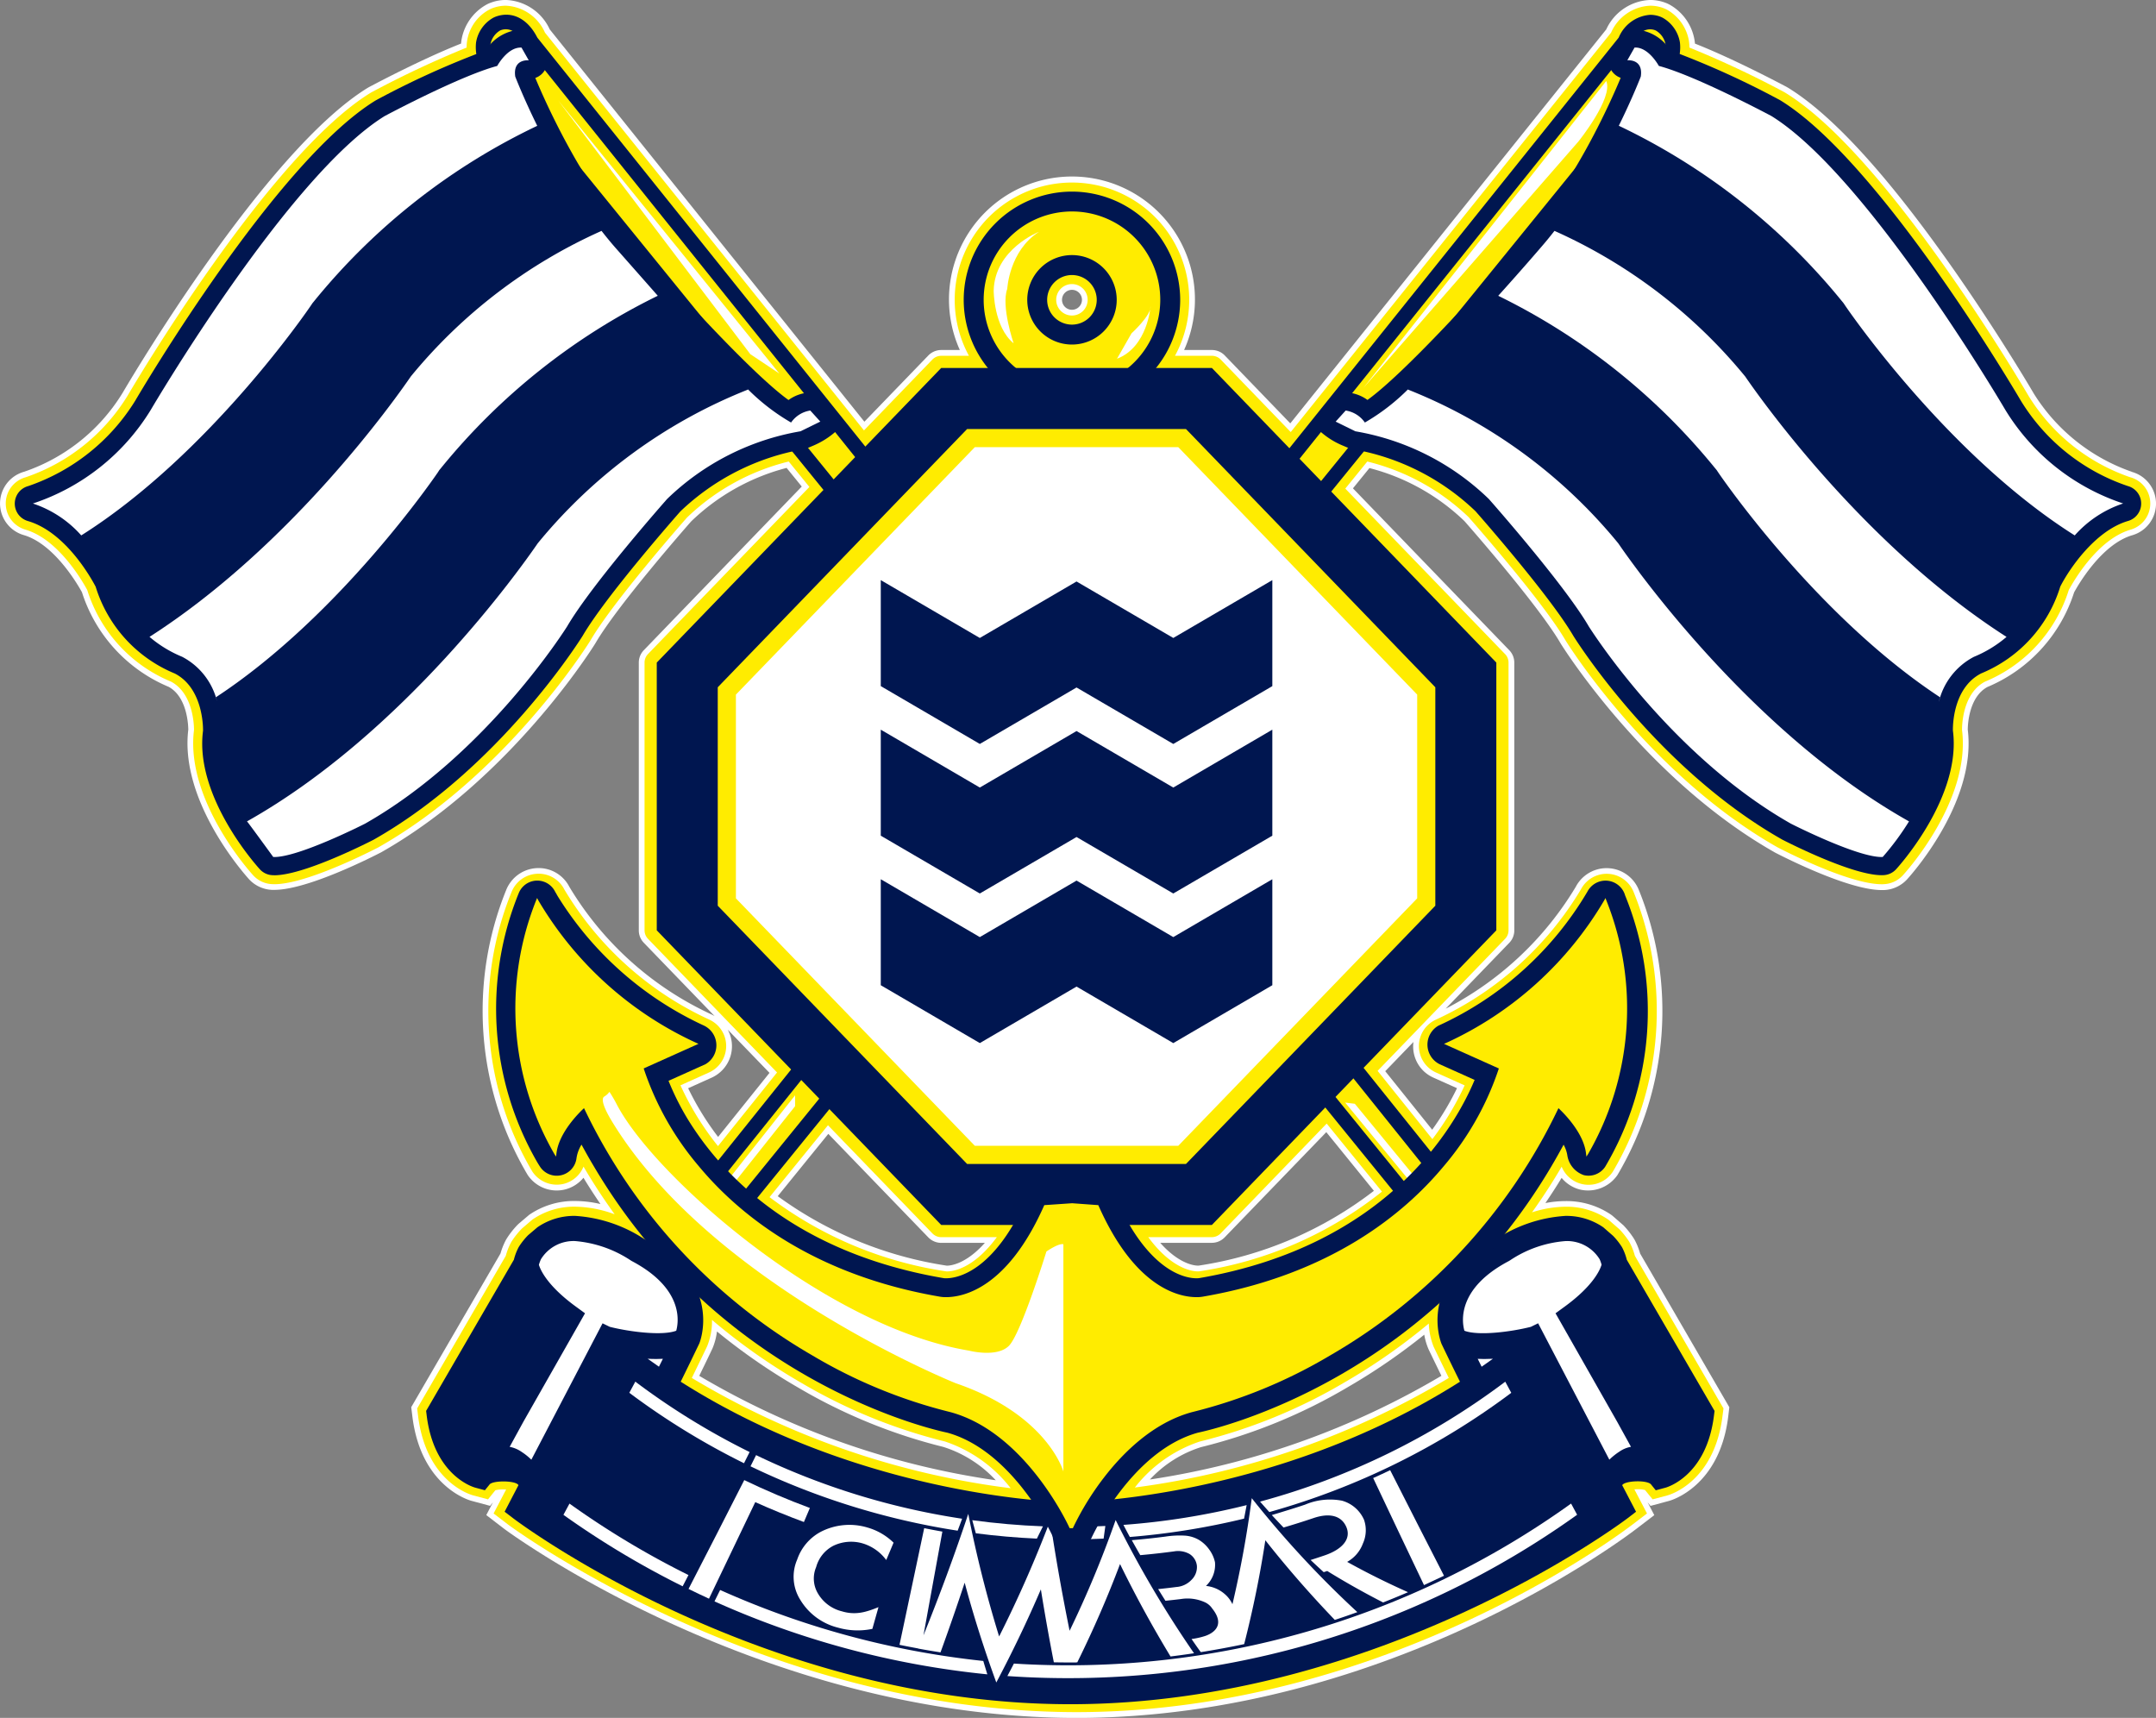 <svg xmlns="http://www.w3.org/2000/svg" width="227.079" height="180.927" viewBox="0 0 227.079 180.927">
  <rect x="0" y="0" width="227.079" height="180.927" fill="#808080" stroke="none"/>
  <g id="グループ_10964" data-name="グループ 10964" transform="translate(-764.066 -338.863)">
    <path id="白ふち" d="M988.607,388.554a19.842,19.842,0,0,1-10.353-8.274c-.4-.692-4.107-6.953-9.008-13.869-6.6-9.314-12.248-15.463-16.809-18.279l-.182-.107c-.942-.5-5.708-3.008-9.668-4.57-.011-.127-.027-.251-.047-.374A5.27,5.27,0,0,0,940,339.4a3.509,3.509,0,0,0-.6-.275,4.565,4.565,0,0,0-1.528-.265,5.3,5.3,0,0,0-4.629,3.1l-33.277,41.491-6.9-7.15a1.885,1.885,0,0,0-1.356-.576H888.78a12.953,12.953,0,1,0-23.621,0H863.2a1.9,1.9,0,0,0-1.358.576l-6.735,6.975-33.139-41.316a5.3,5.3,0,0,0-4.628-3.1,4.5,4.5,0,0,0-1.5.256,3.275,3.275,0,0,0-.631.287,5.259,5.259,0,0,0-2.539,3.68c-.02.122-.032.246-.044.369-3.957,1.561-8.726,4.069-9.674,4.573l-.058.032c-.047.027-.092.052-.137.08-10.854,6.71-25.177,31.078-25.78,32.105a19.534,19.534,0,0,1-10.355,8.3,3.469,3.469,0,0,0-.055,6.676c3.245.944,5.737,5.3,6.131,6.018a16.1,16.1,0,0,0,9.131,9.963c1.952,1.064,2.063,4.021,2.069,4.507-.936,7.645,6.1,15.422,6.392,15.752a3.491,3.491,0,0,0,2.412,1.124c.084,0,.171,0,.26,0,3.251,0,9.335-2.976,11.11-3.883.05-.026.1-.049.167-.087,13.536-7.688,22.135-21.353,22.492-21.928l.075-.121c2.261-3.87,9.255-11.875,10.045-12.775a22.645,22.645,0,0,1,10.064-5.646l1.595,1.963L831.88,407.336a1.882,1.882,0,0,0-.533,1.313v28.2a1.875,1.875,0,0,0,.533,1.311l7.455,7.72A3.57,3.57,0,0,0,839,445.7a34.164,34.164,0,0,1-14.963-13.43,3.637,3.637,0,0,0-3.241-1.985c-.07,0-.137,0-.19.006a3.666,3.666,0,0,0-3.224,2.3,33.867,33.867,0,0,0,2.265,30.024,3.677,3.677,0,0,0,3.909,1.526,3.669,3.669,0,0,0,1.963-1.236c.569.938,1.171,1.858,1.788,2.765a11.937,11.937,0,0,0-2.67-.32,8.318,8.318,0,0,0-4.839,1.46l-1.1.933-.1.094a9.056,9.056,0,0,0-1.174,1.488l-.087.15a7.3,7.3,0,0,0-.559,1.408l-9.4,16.183.118.951c.9,7.432,6.02,8.859,6.23,8.912l1.957.528.3-.373-.7,1.346,1.907,1.463c.261.2,26.842,19.853,60.208,19.9h.116c33.241-.043,58.614-19.7,58.872-19.894l1.917-1.465-.7-1.342.3.369,1.958-.527c.218-.059,5.335-1.508,6.231-8.909l.115-.954-9.394-16.183a7.062,7.062,0,0,0-.581-1.449l-.1-.165a9.341,9.341,0,0,0-1.068-1.353l-1.145-1-.129-.1a8.324,8.324,0,0,0-4.839-1.462,11.238,11.238,0,0,0-2.117.209c.59-.871,1.165-1.755,1.708-2.654a3.671,3.671,0,0,0,1.96,1.236,3.76,3.76,0,0,0,3.916-1.529,33.937,33.937,0,0,0,2.26-30.023,3.66,3.66,0,0,0-6.645-.336,34.29,34.29,0,0,1-13.7,12.834l6.694-6.932a1.873,1.873,0,0,0,.531-1.311v-28.2a1.876,1.876,0,0,0-.531-1.313l-16.462-17.046,1.735-2.135a22.531,22.531,0,0,1,10.009,5.588c.319.361,7.765,8.834,10.1,12.833l.052.087c.362.579,9.03,14.3,22.491,21.946.062.038.129.073.161.089,1.789.915,7.877,3.9,11.142,3.9.087,0,.175,0,.245,0a3.492,3.492,0,0,0,2.42-1.119c.3-.328,7.345-8.079,6.4-15.767,0-.484.1-3.428,2.068-4.5a16.13,16.13,0,0,0,9.132-9.965c.392-.719,2.87-5.071,6.128-6.018a3.467,3.467,0,0,0-.037-6.669Zm-137.3,69.726,10.529,10.9a1.9,1.9,0,0,0,1.358.579h4.6c-2.043,2.3-3.7,2.4-3.974,2.4h-.039a40.505,40.505,0,0,1-17.8-7.318ZM839,452.37a3.637,3.637,0,0,0,1.714-5.068l4.4,4.553L839.7,458.6a29.466,29.466,0,0,1-3.154-5.126Zm-1.284,31.391c.438-.9.9-1.846,1.38-2.861a6.672,6.672,0,0,0,.484-1.81,63.6,63.6,0,0,0,8.431,5.839,57.235,57.235,0,0,0,15.417,6.322,12.765,12.765,0,0,1,5.513,3.509A85.2,85.2,0,0,1,837.712,483.761Zm39.256-112.272a1.05,1.05,0,1,1,1.05-1.049A1.052,1.052,0,0,1,876.968,371.489Zm8.207,123.193a12.494,12.494,0,0,1,5.373-3.407,57.256,57.256,0,0,0,15.51-6.345,63.852,63.852,0,0,0,8.012-5.5,6.9,6.9,0,0,0,.435,1.494l.028.065c.468.969.914,1.89,1.344,2.771A85.056,85.056,0,0,1,885.176,494.683ZM912.938,448.6a3.583,3.583,0,0,0,2.129,3.769l2.457,1.1a29.279,29.279,0,0,1-2.614,4.373l-4.944-6.163Zm-4.166,15.678a40.035,40.035,0,0,1-18.455,7.877l-.1,0c-.257,0-1.91-.1-3.952-2.4h5.437a1.893,1.893,0,0,0,1.356-.579l10.7-11.077Z" fill="#fff"/>
    <g id="グループ_10961" data-name="グループ 10961" transform="translate(764.669 339.466)">
      <path id="黄色枠" d="M988.327,389.018a20.32,20.32,0,0,1-10.7-8.546c-.405-.688-4.091-6.926-8.978-13.825-6.556-9.249-12.147-15.341-16.618-18.105l-.169-.1a106.1,106.1,0,0,0-9.97-4.681,5.252,5.252,0,0,0-.053-.7,4.678,4.678,0,0,0-2.24-3.248,3.337,3.337,0,0,0-.512-.233,3.937,3.937,0,0,0-1.325-.229,4.726,4.726,0,0,0-4.123,2.835l-33.741,42.068-7.379-7.642a1.3,1.3,0,0,0-.924-.39h-3.888a12.349,12.349,0,1,0-21.7,0h-2.921a1.29,1.29,0,0,0-.924.39l-7.211,7.469-33.6-41.894a4.733,4.733,0,0,0-4.123-2.835,3.917,3.917,0,0,0-1.31.224,2.934,2.934,0,0,0-.527.239,4.53,4.53,0,0,0-2.293,3.947,105.7,105.7,0,0,0-9.968,4.681l-.058.031-.113.066c-10.708,6.621-24.982,30.885-25.578,31.9a20.236,20.236,0,0,1-10.716,8.573,2.865,2.865,0,0,0-.043,5.513c3.516,1.023,6.075,5.533,6.522,6.366a15.4,15.4,0,0,0,8.827,9.647c2.308,1.229,2.416,4.508,2.416,5.092-.93,7.374,5.943,14.988,6.235,15.309a2.874,2.874,0,0,0,1.994.926c.079,0,.154.007.233.007,3.113,0,9.1-2.932,10.848-3.824.043-.02.084-.044.13-.069,13.372-7.593,21.943-21.183,22.28-21.723l.065-.106c2.4-4.1,9.851-12.565,10.136-12.89a23.5,23.5,0,0,1,10.717-5.906l2.177,2.68-17,17.6a1.285,1.285,0,0,0-.362.894v28.2a1.282,1.282,0,0,0,.362.893L845.795,451.7l-6.22,7.755a30.268,30.268,0,0,1-3.952-6.4l3.012-1.356a3.058,3.058,0,0,0,.007-5.573,34.613,34.613,0,0,1-15.252-13.7,3.035,3.035,0,0,0-2.705-1.659c-.057,0-.113,0-.163.006a3.058,3.058,0,0,0-2.691,1.923,33.233,33.233,0,0,0,2.208,29.468,3.1,3.1,0,0,0,3.265,1.273,3.065,3.065,0,0,0,2.109-1.822c1.01,1.729,2.109,3.4,3.277,5.022a12.45,12.45,0,0,0-4.165-.8,7.724,7.724,0,0,0-4.495,1.355l-1.054.9-.059.054a8.487,8.487,0,0,0-1.09,1.371l-.074.131a6.653,6.653,0,0,0-.528,1.364l-9.334,16.072.092.75c.85,7.03,5.593,8.351,5.789,8.4l1.58.425.775-.961a3.425,3.425,0,0,1,.845-.085c.1,0,.2,0,.289.006l-1.32,2.527,1.507,1.154c.256.2,26.679,19.729,59.839,19.768h.116c33.039-.039,58.247-19.57,58.507-19.767l1.511-1.155-1.329-2.542c.1-.007.22-.011.344-.011a2.81,2.81,0,0,1,.778.085l.8.979,1.581-.422c.2-.055,4.938-1.4,5.784-8.4l.1-.752-9.334-16.072a6.7,6.7,0,0,0-.543-1.388l-.081-.142a8.865,8.865,0,0,0-1-1.263l-1.1-.961-.079-.06a7.716,7.716,0,0,0-4.495-1.357,11.914,11.914,0,0,0-3.535.591c1.108-1.553,2.156-3.155,3.122-4.809a3.055,3.055,0,0,0,5.376.546,33.3,33.3,0,0,0,2.205-29.467,3.06,3.06,0,0,0-5.554-.281A34.657,34.657,0,0,1,915.2,446.132a3.056,3.056,0,0,0,0,5.573l3.016,1.356a30.074,30.074,0,0,1-3.4,5.66l-5.767-7.19,13.426-13.905a1.277,1.277,0,0,0,.362-.893v-28.2a1.28,1.28,0,0,0-.362-.894l-16.83-17.431,2.318-2.851a23.458,23.458,0,0,1,10.685,5.87c.314.361,7.785,8.849,10.164,12.92l.048.078c.356.575,8.929,14.165,22.282,21.748.048.026.1.054.131.07,1.758.9,7.739,3.832,10.867,3.832.08,0,.156,0,.224-.007a2.877,2.877,0,0,0,2-.925c.294-.319,7.179-7.9,6.237-15.321,0-.573.086-3.844,2.416-5.08a15.432,15.432,0,0,0,8.827-9.648c.447-.834,2.995-5.339,6.524-6.366a2.865,2.865,0,0,0-.039-5.512Zm-137.168,68.24,11,11.394a1.289,1.289,0,0,0,.924.394h5.862c-2.486,3.383-4.693,3.606-5.215,3.606h-.089l-.076-.01a40.744,40.744,0,0,1-18.559-7.812Zm-14.341,26.615c.51-1.041,1.044-2.145,1.613-3.333a6.972,6.972,0,0,0,.512-2.781A62.871,62.871,0,0,0,848.2,484.3a56.559,56.559,0,0,0,15.277,6.264,14.645,14.645,0,0,1,6.926,4.922A85.969,85.969,0,0,1,836.818,483.873Zm40.037-111.893a1.656,1.656,0,1,1,1.654-1.654A1.658,1.658,0,0,1,876.855,371.981Zm38.107,108.634c.553,1.151,1.08,2.233,1.584,3.258a85.855,85.855,0,0,1-33.066,11.541,14.484,14.484,0,0,1,6.831-4.842,56.591,56.591,0,0,0,15.33-6.276,63.04,63.04,0,0,0,8.8-6.155A7.194,7.194,0,0,0,914.962,480.615Zm-5.455-16.364a40.4,40.4,0,0,1-19.242,8.393l-.075.007h-.083c-.522,0-2.728-.222-5.215-3.606h6.7a1.3,1.3,0,0,0,.924-.394l11.169-11.567Z" transform="translate(-764.556 -339.353)" fill="#ffec00"/>
      <g id="フラッグ" transform="translate(0.953 0.947)">
        <path id="パス_37816" data-name="パス 37816" d="M816.2,482.977a2.531,2.531,0,0,1-1.8-.746,3.208,3.208,0,0,1-.836-2.337,2.3,2.3,0,0,1,.509-1.427L923.1,342.531a3.886,3.886,0,0,1,3.317-2.4,3,3,0,0,1,1,.172,2.366,2.366,0,0,1,.349.156,3.672,3.672,0,0,1,1.782,2.577,4.556,4.556,0,0,1-1.38,3.813L818.4,481.922a1.917,1.917,0,0,1-.182.2A2.979,2.979,0,0,1,816.2,482.977ZM926.359,343.194a2.5,2.5,0,0,0-.579.808,1.424,1.424,0,0,1-.191.308l-53.022,66.109,53.253-65.53c.018-.021.036-.046.054-.065a1.869,1.869,0,0,0,.658-1.308A.59.59,0,0,0,926.359,343.194Z" transform="translate(-754.168 -340.12)" fill="#001650"/>
        <path id="パス_37817" data-name="パス 37817" d="M918.141,482.979a2.977,2.977,0,0,1-2.015-.857,1.766,1.766,0,0,1-.212-.238L806.177,346.848a4.565,4.565,0,0,1-1.383-3.814,3.66,3.66,0,0,1,1.772-2.571,2.224,2.224,0,0,1,.331-.15c1.763-.619,3.374.3,4.346,2.218L920.274,478.47a2.291,2.291,0,0,1,.5,1.426,3.211,3.211,0,0,1-.836,2.332A2.518,2.518,0,0,1,918.141,482.979ZM807.966,343.21a.6.6,0,0,0-.154.3,1.868,1.868,0,0,0,.653,1.31c.022.022.038.044.057.065l53.31,65.6-53.08-66.18a1.473,1.473,0,0,1-.188-.3A2.022,2.022,0,0,0,807.966,343.21Z" transform="translate(-756.208 -340.122)" fill="#001650"/>
        <g id="グループ_10946" data-name="グループ 10946" transform="translate(60.924 1.537)">
          <path id="パス_37818" data-name="パス 37818" d="M927.753,342.986a2.145,2.145,0,0,0-1.007-1.475.671.671,0,0,0-.122-.054,1.478,1.478,0,0,0-.494-.086c-1.122,0-1.813,1.255-2.018,1.7L814.974,479.137a.776.776,0,0,0-.169.474,1.731,1.731,0,0,0,.388,1.252,1.021,1.021,0,0,0,.722.3,1.452,1.452,0,0,0,.948-.425.656.656,0,0,0,.064-.068l109.793-135.1A3.164,3.164,0,0,0,927.753,342.986Z" transform="translate(-814.805 -341.37)" fill="#ffec00"/>
          <g id="グループ_10943" data-name="グループ 10943" transform="translate(76.289 0.011)">
            <path id="パス_37819" data-name="パス 37819" d="M936.175,430.454c-2.979,0-9.214-3.106-10.431-3.727a.348.348,0,0,1-.076-.041c-13.138-7.459-21.61-20.863-21.965-21.43-2.443-4.182-9.779-12.531-10.3-13.126a24.706,24.706,0,0,0-12.9-6.533,1.805,1.805,0,0,1-.5-.139l-.541-.23a8.366,8.366,0,0,1-2.358-1.454,1.912,1.912,0,0,1,.158-2.368l1.054-1.166a1.911,1.911,0,0,1,1.5-.627,4.159,4.159,0,0,1,2.2.789c3.762-2.692,12.025-11.7,16.835-17.325,5.151-5.911,8.765-14.028,9.834-16.6a1.88,1.88,0,0,1-.969-2.786l.763-1.343a1.908,1.908,0,0,1,1.548-.963,4.677,4.677,0,0,1,3.894,2.209,91.244,91.244,0,0,1,11.537,5.229c.036.021.071.041.1.06,10.478,6.477,24.676,30.58,25.275,31.6A21.111,21.111,0,0,0,962.1,389.47a1.91,1.91,0,0,1,.03,3.676c-3.534,1.029-6.281,5.2-7.145,6.912a14.478,14.478,0,0,1-8.339,9.148c-2.947,1.522-2.98,5.465-2.969,6.02.922,6.967-5.7,14.294-5.987,14.606a1.9,1.9,0,0,1-1.331.617C936.3,430.452,936.235,430.454,936.175,430.454Z" transform="translate(-876.757 -341.379)" fill="#001650"/>
          </g>
          <g id="グループ_10944" data-name="グループ 10944" transform="translate(78.2 1.923)">
            <path id="パス_37820" data-name="パス 37820" d="M908.071,388.4A54.626,54.626,0,0,0,885.9,372.2c.046-.042.094-.09.139-.132a21.891,21.891,0,0,1-4.656,3.611,3.011,3.011,0,0,0-2.022-1.263l-1.055,1.167,2.079,1.02a26.616,26.616,0,0,1,14.052,7.126s7.908,8.931,10.522,13.411c0,0,8.42,13.474,21.29,20.783,0,0,7.092,3.618,9.672,3.513a27.861,27.861,0,0,0,2.773-3.75C922.165,408.4,909.832,390.97,908.071,388.4Z" transform="translate(-878.309 -336.189)" fill="#fff"/>
            <path id="パス_37821" data-name="パス 37821" d="M918.235,373.942a54.888,54.888,0,0,0-20.086-15.332c-.457.587-.927,1.164-1.412,1.72,0,0-1.93,2.256-4.586,5.2l.075-.084a67.78,67.78,0,0,1,22.8,18.108l.2.24.176.262c.122.182,10.213,15.045,23.375,23.683-.055.165-.1.326-.149.486a7.263,7.263,0,0,1,3.694-4.753,12.732,12.732,0,0,0,3.441-2.1C930.8,391.788,919.887,376.351,918.235,373.942Z" transform="translate(-875.106 -339.304)" fill="#fff"/>
            <path id="パス_37822" data-name="パス 37822" d="M926.018,369.607l.2.244.174.26c.129.188,10.627,15.653,24.174,24.2l0,0a11.754,11.754,0,0,1,5.1-3.364,23.038,23.038,0,0,1-12.411-9.859s-14.441-24.641-24.631-30.944c0,0-7.9-4.225-11.861-5.28,0,0-1.091-2.021-2.558-1.933l-.762,1.342s1.7-.186,1.42,1.71c0,0-.862,2.252-2.423,5.4.034-.07.074-.147.108-.217A67.872,67.872,0,0,1,926.018,369.607Z" transform="translate(-872.727 -342.932)" fill="#fff"/>
          </g>
          <g id="グループ_10945" data-name="グループ 10945" transform="translate(0.893 5.442)">
            <path id="パス_37823" data-name="パス 37823" d="M906.262,345.789l-25.591,32.343,22.664-25.977S907.026,347.571,906.262,345.789Z" transform="translate(-800.456 -345.789)" fill="#fff"/>
            <path id="パス_37824" data-name="パス 37824" d="M835.9,432.54,815.53,458.262l1.654-1.019L835.9,433.687Z" transform="translate(-815.53 -325.713)" fill="#fff"/>
          </g>
        </g>
        <g id="グループ_10950" data-name="グループ 10950" transform="translate(0 1.537)">
          <path id="パス_37825" data-name="パス 37825" d="M918.793,479.137,809.659,343.066c-.211-.441-.9-1.7-2.021-1.7a1.509,1.509,0,0,0-.5.086.749.749,0,0,0-.121.054,2.145,2.145,0,0,0-1,1.475,3.15,3.15,0,0,0,1.032,2.579l109.794,135.1a.384.384,0,0,0,.06.068,1.466,1.466,0,0,0,.951.425,1.012,1.012,0,0,0,.719-.3,1.7,1.7,0,0,0,.387-1.252A.752.752,0,0,0,918.793,479.137Z" transform="translate(-755.921 -341.37)" fill="#ffec00"/>
          <g id="グループ_10947" data-name="グループ 10947" transform="translate(0 0.011)">
            <path id="パス_37826" data-name="パス 37826" d="M792.662,430.454c-.061,0-.121,0-.183,0a1.9,1.9,0,0,1-1.332-.617c-.284-.31-6.907-7.637-5.988-14.6.007-.536-.052-4.514-2.973-6.023a14.5,14.5,0,0,1-8.335-9.138c-.454-.874-3.162-5.762-7.142-6.922a1.909,1.909,0,0,1,.03-3.676,21.372,21.372,0,0,0,11.281-9c.587-1,14.786-25.107,25.264-31.585.033-.02.066-.039.1-.058a90.693,90.693,0,0,1,11.537-5.231,4.676,4.676,0,0,1,3.892-2.209,1.916,1.916,0,0,1,1.55.964l.759,1.342a1.875,1.875,0,0,1-.968,2.786c1.071,2.571,4.683,10.687,9.825,16.586,4.82,5.636,13.083,14.646,16.844,17.338a4.164,4.164,0,0,1,2.2-.789,1.92,1.92,0,0,1,1.5.624l.94,1.037a1.911,1.911,0,0,1,.3,2.475,8.744,8.744,0,0,1-2.385,1.479l-.543.23a1.779,1.779,0,0,1-.5.139,24.931,24.931,0,0,0-12.9,6.533c-.525.595-7.86,8.944-10.277,13.078-.382.616-8.851,14.02-21.993,21.478a.649.649,0,0,1-.074.041c-1.22.622-7.452,3.726-10.43,3.727Z" transform="translate(-765.33 -341.379)" fill="#001650"/>
          </g>
          <g id="グループ_10948" data-name="グループ 10948" transform="translate(1.91 1.923)">
            <path id="パス_37827" data-name="パス 37827" d="M844.525,374.416a3.008,3.008,0,0,0-2.023,1.263,21.888,21.888,0,0,1-4.656-3.611c.046.042.095.09.139.132a54.63,54.63,0,0,0-22.167,16.2c-1.763,2.571-14.091,20-30.627,29.289-.3-.479,2.771,3.748,2.771,3.748,2.584.1,9.673-3.513,9.673-3.513,12.873-7.308,21.287-20.783,21.287-20.783,2.619-4.48,10.525-13.411,10.525-13.411A26.624,26.624,0,0,1,843.5,376.6l2.082-1.02Z" transform="translate(-762.648 -336.189)" fill="#fff"/>
            <path id="パス_37828" data-name="パス 37828" d="M796.151,370.111l.175-.26.2-.244A67.832,67.832,0,0,1,820,351.174l.028.058c-1.512-3.067-2.345-5.245-2.345-5.245-.277-1.9,1.422-1.71,1.422-1.71l-.762-1.342c-1.47-.087-2.559,1.933-2.559,1.933-3.959,1.055-11.857,5.28-11.857,5.28-10.194,6.3-24.633,30.944-24.633,30.944a23.057,23.057,0,0,1-12.414,9.859,11.742,11.742,0,0,1,5.093,3.359C785.526,385.763,796.026,370.3,796.151,370.111Z" transform="translate(-766.881 -342.932)" fill="#fff"/>
            <path id="パス_37829" data-name="パス 37829" d="M807.215,384.055l.17-.262.2-.24a67.849,67.849,0,0,1,22.8-18.108c.477.528-4.508-5.114-4.508-5.114-.485-.557-.956-1.134-1.414-1.72h0a54.883,54.883,0,0,0-20.088,15.332c-1.65,2.407-12.565,17.844-27.521,27.424a12.773,12.773,0,0,0,3.442,2.1,7.233,7.233,0,0,1,3.667,4.673c-.039-.134-.08-.27-.127-.406C797,399.1,807.089,384.237,807.215,384.055Z" transform="translate(-764.573 -339.304)" fill="#fff"/>
          </g>
          <g id="グループ_10949" data-name="グループ 10949" transform="translate(57.231 7.48)">
            <path id="パス_37830" data-name="パス 37830" d="M811.806,347.444l23.3,28.777-3.056-2.039Z" transform="translate(-811.806 -347.444)" fill="#fff"/>
            <path id="パス_37831" data-name="パス 37831" d="M879.121,433.162l19.352,23.557s1.018,1.146,1.529.763L880.139,433.29Z" transform="translate(-796.228 -327.608)" fill="#fff"/>
          </g>
        </g>
      </g>
      <g id="リボン" transform="translate(44.272 127.459)">
        <path id="パス_37832" data-name="パス 37832" d="M926.974,447.474a5.854,5.854,0,0,0-.485-1.289l-.06-.1a7.306,7.306,0,0,0-.9-1.132l-1.032-.9a6.859,6.859,0,0,0-3.981-1.2,14.925,14.925,0,0,0-7.3,2.454c-8.433,4.492-5.8,10.909-5.754,11.026.685,1.425,1.325,2.747,1.942,3.982-19.5,12.393-40.7,12.7-40.929,12.706h-.214c-.238,0-21.435-.313-40.932-12.706.616-1.251,1.268-2.587,1.96-4.033.027-.067,2.657-6.483-5.777-10.976a14.919,14.919,0,0,0-7.3-2.454,6.834,6.834,0,0,0-3.977,1.2l-.984.837a7.477,7.477,0,0,0-.953,1.194l-.057.1a5.968,5.968,0,0,0-.486,1.289l-9.241,15.916.055.448c.773,6.4,4.945,7.592,5.124,7.638l1.012.272.479-.591c.292-.456,2.779-.456,3.056.054l-1.458,2.8.905.692c.255.2,25.889,19.543,58.623,19.581h.114c32.735-.038,58.367-19.385,58.624-19.581l.9-.692-1.458-2.794c.276-.5,2.719-.569,3.058-.055l.477.591,1.015-.272c.175-.047,4.346-1.241,5.12-7.638l.057-.448Z" transform="translate(-800.508 -442.859)" fill="#001650"/>
        <g id="グループ_10951" data-name="グループ 10951" transform="translate(8.812 2.645)">
          <path id="パス_37833" data-name="パス 37833" d="M818.2,454.039c2.1.529,5.535.964,7,.412.256-.906.82-4.434-4.678-7.338l-.132-.081a12.476,12.476,0,0,0-5.842-2.026,4.029,4.029,0,0,0-3.6,1.92,4.455,4.455,0,0,0-.212.581c.134.451.8,2.145,3.883,4.394l.975.712-6.48,11.4-1.457,2.665a3.267,3.267,0,0,1,1.284.549,6.2,6.2,0,0,1,1,.807l7.5-14.364Z" transform="translate(-807.664 -445.007)" fill="#fff"/>
          <path id="パス_37834" data-name="パス 37834" d="M819.462,455.072q.6.427,1.188.837c.142-.276.277-.553.414-.831-.227.011-.453.02-.682.02C820.072,455.1,819.769,455.087,819.462,455.072Z" transform="translate(-804.934 -442.678)" fill="#fff"/>
          <path id="パス_37835" data-name="パス 37835" d="M891.142,455.1c-.232,0-.458-.009-.686-.02.138.278.273.555.414.831.4-.275.792-.553,1.187-.837C891.754,455.087,891.446,455.1,891.142,455.1Z" transform="translate(-788.505 -442.678)" fill="#fff"/>
          <path id="パス_37836" data-name="パス 37836" d="M898.945,452.613l.977-.712c3.033-2.217,3.722-3.893,3.871-4.407a3.852,3.852,0,0,0-.2-.569A4.031,4.031,0,0,0,900,445.007a12.174,12.174,0,0,0-5.841,2.026l-.134.081c-5.5,2.9-4.935,6.432-4.677,7.338,1.467.557,4.907.119,7-.412l.765-.374,7.5,14.364a6.584,6.584,0,0,1,1.05-.842,3.079,3.079,0,0,1,1.229-.513L905.416,464Z" transform="translate(-788.797 -445.007)" fill="#fff"/>
        </g>
        <g id="グループ_10954" data-name="グループ 10954" transform="translate(14.468 17.45)">
          <g id="グループ_10952" data-name="グループ 10952" transform="translate(0 0.006)">
            <path id="パス_37837" data-name="パス 37837" d="M836.146,471.471a4.331,4.331,0,0,1,3.08-.239,4.8,4.8,0,0,1,2.474,1.749q.39-.914.773-1.831c-.037-.032-.073-.065-.108-.1a6.46,6.46,0,0,0-2.635-1.489,6.584,6.584,0,0,0-4.948.461,5.213,5.213,0,0,0-2.457,2.9,4.552,4.552,0,0,0,.308,4.227,6.444,6.444,0,0,0,3.973,2.95,7.543,7.543,0,0,0,3.581.143l.053-.011c.214-.762.431-1.526.644-2.286l-.4.156a9.143,9.143,0,0,1-.973.317,4.842,4.842,0,0,1-.851.146,4.315,4.315,0,0,1-1.624-.18,4.024,4.024,0,0,1-2.51-1.848,3.075,3.075,0,0,1-.207-2.813A3.588,3.588,0,0,1,836.146,471.471Z" transform="translate(-807.701 -454.2)" fill="#fff"/>
            <path id="パス_37838" data-name="パス 37838" d="M850.916,484.309c-.225.438-.456.877-.687,1.314a92.108,92.108,0,0,0,60.008-16.986l-.637-1.179A90.813,90.813,0,0,1,850.916,484.309Z" transform="translate(-803.47 -454.623)" fill="#fff"/>
            <path id="パス_37839" data-name="パス 37839" d="M825.773,474.849q-.3.6-.594,1.2a92.372,92.372,0,0,0,28.735,7.684q-.218-.706-.427-1.409A91.163,91.163,0,0,1,825.773,474.849Z" transform="translate(-809.267 -452.913)" fill="#fff"/>
            <path id="パス_37840" data-name="パス 37840" d="M812.257,468.643a92.575,92.575,0,0,0,12.557,7.526l.614-1.183a91.156,91.156,0,0,1-12.533-7.526Z" transform="translate(-812.257 -454.622)" fill="#fff"/>
            <path id="パス_37841" data-name="パス 37841" d="M871.839,469.664c.323.366.649.733.978,1.1A77.157,77.157,0,0,0,898.3,458.207l-.633-1.172A75.841,75.841,0,0,1,871.839,469.664Z" transform="translate(-798.469 -457.035)" fill="#fff"/>
            <path id="パス_37842" data-name="パス 37842" d="M872.859,469.014c.095-.474.185-.951.273-1.424a76.387,76.387,0,0,1-12.978,2.082c.22.426.445.848.674,1.273A77.752,77.752,0,0,0,872.859,469.014Z" transform="translate(-801.173 -454.592)" fill="#fff"/>
            <path id="パス_37843" data-name="パス 37843" d="M854.03,470.82q.325-.648.639-1.294-3.733-.14-7.444-.646.185.691.376,1.38Q850.8,470.673,854.03,470.82Z" transform="translate(-804.165 -454.294)" fill="#fff"/>
            <path id="パス_37844" data-name="パス 37844" d="M859.435,470.706q.094-.667.183-1.331-2.684.129-5.375.071c.111.442.225.883.34,1.326Q857.008,470.815,859.435,470.706Z" transform="translate(-802.541 -454.179)" fill="#fff"/>
            <path id="パス_37845" data-name="パス 37845" d="M882.441,471.746a3.365,3.365,0,0,0,.115-2.5,3.578,3.578,0,0,0-2.325-2.008,6.692,6.692,0,0,0-3.869.414q-1.088.364-2.185.695-.665.209-1.332.405.61.661,1.235,1.314,1.578-.462,3.138-.989c1.742-.594,2.969-.246,3.476.931.537,1.246-.4,2.354-2.306,3q-.726.246-1.456.478.682.645,1.379,1.281l.371-.123q2.834,1.751,5.886,3.314,1.319-.519,2.624-1.081-3.325-1.479-6.411-3.193A3.647,3.647,0,0,0,882.441,471.746Z" transform="translate(-798.236 -454.708)" fill="#fff"/>
            <path id="パス_37846" data-name="パス 37846" d="M888.974,475.718q-2.861-5.573-5.669-11.117-.89.429-1.789.83,2.652,5.619,5.353,11.274Q887.926,476.224,888.974,475.718Z" transform="translate(-796.23 -455.284)" fill="#fff"/>
            <path id="パス_37847" data-name="パス 37847" d="M857.255,483.962v0h0l0,.01q1.178.022,2.356.015l0-.012c.039,0,.078,0,.117,0q2.551-5.166,4.5-10.352,2.392,4.9,5.318,9.734c.826-.1,1.651-.216,2.476-.339a112.336,112.336,0,0,1-8.255-14.03,110.842,110.842,0,0,1-4.85,11.662q-1.188-5.848-2.049-11.6a128.505,128.505,0,0,1-5.374,12.2,125.919,125.919,0,0,1-3.25-12.91q-2.135,6.395-4.718,12.794,1-5.51,1.99-10.928-.959-.168-1.914-.361-1.288,6.092-2.6,12.286c.655.135,1.313.261,1.97.382l0,.012c.781.144,1.565.277,2.348.4q1.337-3.68,2.545-7.338,1.4,5.225,3.332,10.509,2.586-4.886,4.693-9.806Q856.5,480.1,857.255,483.962Z" transform="translate(-805.605 -454.419)" fill="#fff"/>
            <path id="パス_37848" data-name="パス 37848" d="M871.471,478.164a3.164,3.164,0,0,0-.818-1.076,3.551,3.551,0,0,0-1.972-.851,3.057,3.057,0,0,0,.951-2.492,3.487,3.487,0,0,0-.627-1.367,3.615,3.615,0,0,0-1.095-1.007,3.425,3.425,0,0,0-1.421-.43,9.888,9.888,0,0,0-2.077.1q-1.768.229-3.544.377.438.789.894,1.578,1.79-.159,3.574-.4a2.453,2.453,0,0,1,1.625.283,1.691,1.691,0,0,1,.765,1.233,1.87,1.87,0,0,1-.569,1.485,2.424,2.424,0,0,1-1.59.752q-.959.124-1.921.222.379.617.766,1.229c.538-.054,1.076-.116,1.614-.18a4.412,4.412,0,0,1,2.613.37,1.881,1.881,0,0,1,.7.623c1.644,2.061-.414,2.79-.777,2.906a8.1,8.1,0,0,1-1.4.309s.954,1.387.984,1.38c.459-.066,1.629-.272,2.124-.363v0c.814-.149,1.627-.307,2.436-.479q1.408-5.519,2.229-10.94,3.4,4.313,7.316,8.39,1.193-.393,2.375-.82a105.163,105.163,0,0,1-11.121-12A111.356,111.356,0,0,1,871.471,478.164Z" transform="translate(-801.007 -454.728)" fill="#fff"/>
            <path id="パス_37849" data-name="パス 37849" d="M835.109,469.867l.629-1.48q-3.513-1.3-6.911-2.937-2.905,5.717-5.87,11.465,1.071.526,2.155,1.026,2.455-5.1,4.873-10.17Q832.515,468.908,835.109,469.867Z" transform="translate(-809.781 -455.088)" fill="#fff"/>
          </g>
          <g id="グループ_10953" data-name="グループ 10953" transform="translate(6.939)">
            <path id="パス_37850" data-name="パス 37850" d="M818.524,457.03l-.632,1.174a77.312,77.312,0,0,0,12.081,7.418l.589-1.178A76.007,76.007,0,0,1,818.524,457.03Z" transform="translate(-817.892 -457.03)" fill="#fff"/>
            <path id="パス_37851" data-name="パス 37851" d="M850.545,470.013a76.145,76.145,0,0,1-21.7-6.7l-.587,1.178a77.591,77.591,0,0,0,21.817,6.78Q850.313,470.646,850.545,470.013Z" transform="translate(-815.493 -455.575)" fill="#fff"/>
          </g>
        </g>
      </g>
      <g id="主要素" transform="translate(51.646 19.577)">
        <g id="グループ_10956" data-name="グループ 10956" transform="translate(49.256)">
          <path id="パス_37852" data-name="パス 37852" d="M857.893,355.251a11.4,11.4,0,1,0,11.4,11.4A11.411,11.411,0,0,0,857.893,355.251Zm0,8.786a2.611,2.611,0,1,1-2.611,2.611A2.615,2.615,0,0,1,857.893,364.037Z" transform="translate(-846.496 -355.251)" fill="#001650"/>
          <path id="パス_37853" data-name="パス 37853" d="M857.5,375.548a9.3,9.3,0,1,1,9.3-9.295A9.307,9.307,0,0,1,857.5,375.548Zm0-14.007a4.711,4.711,0,1,0,4.713,4.713A4.716,4.716,0,0,0,857.5,361.541Z" transform="translate(-846.101 -354.856)" fill="#ffec00"/>
          <g id="グループ_10955" data-name="グループ 10955" transform="translate(3.154 4.232)">
            <path id="パス_37854" data-name="パス 37854" d="M853.831,358.688s-4.679,1.816-4.774,6.206c0,0,0,3.822,2.1,5.541,0,0-1.339-3.916-.671-5.731C850.487,364.7,850.679,360.694,853.831,358.688Z" transform="translate(-849.057 -358.688)" fill="#fff"/>
            <path id="パス_37855" data-name="パス 37855" d="M863.137,365.048s-.286,4.3-3.533,5.538l1.527-2.673S863.234,366,863.137,365.048Z" transform="translate(-846.616 -357.216)" fill="#fff"/>
          </g>
        </g>
        <g id="グループ_10959" data-name="グループ 10959" transform="translate(16.923 18.577)">
          <path id="パス_37856" data-name="パス 37856" d="M878.707,460.59H850.2l-29.96-31.028v-28.2l29.96-31.029h28.508l29.959,31.029v28.2Z" transform="translate(-820.239 -370.337)" fill="#001650"/>
          <g id="グループ_10957" data-name="グループ 10957" transform="translate(6.425 6.426)">
            <path id="パス_37857" data-name="パス 37857" d="M874.769,375.555H851.72l-26.264,27.2V425.76l26.264,27.2h23.05l26.264-27.2V402.755Z" transform="translate(-825.456 -375.555)" fill="#ffec00"/>
            <path id="パス_37858" data-name="パス 37858" d="M852.173,377.106l-25.164,26.061v21.46l25.164,26.06H873.6l25.164-26.06v-21.46L873.6,377.106Z" transform="translate(-825.097 -375.196)" fill="#fff"/>
          </g>
          <g id="グループ_10958" data-name="グループ 10958" transform="translate(23.595 22.34)">
            <path id="パス_37859" data-name="パス 37859" d="M849.831,418.522,839.4,412.433V401.268l10.431,6.095,10.187-5.95,10.19,5.95,10.432-6.095v11.165l-10.432,6.089-10.19-5.948Z" transform="translate(-839.4 -385.518)" fill="#001650"/>
            <path id="パス_37860" data-name="パス 37860" d="M849.831,405.733,839.4,399.641V388.478l10.431,6.092,10.187-5.948,10.19,5.948,10.432-6.092v11.164l-10.432,6.092-10.19-5.948Z" transform="translate(-839.4 -388.478)" fill="#001650"/>
            <path id="パス_37861" data-name="パス 37861" d="M849.831,431.316,839.4,425.222V414.06l10.431,6.093,10.187-5.951,10.19,5.951,10.432-6.093v11.162l-10.432,6.095-10.19-5.951Z" transform="translate(-839.4 -382.558)" fill="#001650"/>
          </g>
        </g>
        <g id="グループ_10960" data-name="グループ 10960" transform="translate(0 72.566)">
          <path id="パス_37862" data-name="パス 37862" d="M925.411,415.738a2.146,2.146,0,0,0-3.958-.419,35.109,35.109,0,0,1-15.705,14.137,2.3,2.3,0,0,0,.137,4.063l3.675,1.65c-1.975,4.741-9.051,17.448-29.024,20.876a1.785,1.785,0,0,1-.267.015c-.942,0-3.867-.433-6.844-5.263a26.943,26.943,0,0,1-1.517-2.952,2.146,2.146,0,0,0-.2-.339A2.1,2.1,0,0,0,870,446.368l-2.675-.191c-.05,0-.1-.007-.151-.007h-.188c-.052,0-.1,0-.15.007l-2.673.191a2.1,2.1,0,0,0-1.772,1.244c-3.478,7.837-7.385,8.448-8.5,8.448-.134,0-.224-.009-.229-.009a.42.42,0,0,0-.075-.014c-15.789-2.708-23.467-11.075-26.978-16.857a27.867,27.867,0,0,1-1.949-3.916l3.883-1.746a2.3,2.3,0,0,0-.134-4.062,35.7,35.7,0,0,1-15.417-13.629c-.1-.169-.149-.265-.154-.273-.025-.048-.054-.091-.083-.135s-.05-.094-.053-.1a2.1,2.1,0,0,0-3.822.188,32.307,32.307,0,0,0,1.919,28.273c.176.3.3.489.335.542a2.1,2.1,0,0,0,3.836-.933,3.736,3.736,0,0,1,.525-1.405c.4.733.8,1.452,1.219,2.151,13.4,22.781,35.548,27.819,37.314,28.188,4.9,1.356,8.392,6.172,10.064,8.975.629,1.077.964,1.807.975,1.831a2.039,2.039,0,0,0,.193.335,2.1,2.1,0,0,0,1.861,1.138h.193a2.1,2.1,0,0,0,1.915-1.239c.042-.09,4.178-9.1,11.178-11.04,1.821-.381,25.3-5.719,38.525-30.333a3.418,3.418,0,0,1,.4,1.167,2.61,2.61,0,0,0,1.73,2.039,2.1,2.1,0,0,0,2.244-.874A32.187,32.187,0,0,0,925.411,415.738Z" transform="translate(-806.496 -414.18)" fill="#001650"/>
          <path id="パス_37863" data-name="パス 37863" d="M923.048,415.9l-.091-.23-.113.22a37.368,37.368,0,0,1-16.659,15.038l-.228.1,5.775,2.591a30.816,30.816,0,0,1-5.8,10.287c-4.146,4.995-11.924,11.435-25.408,13.75a3.674,3.674,0,0,1-.633.047c-1.821,0-6.467-.937-10.319-9.628l-.026-.062-2.753-.2-2.938.2-.026.062c-3.857,8.691-8.5,9.628-10.318,9.628a3.558,3.558,0,0,1-.64-.048c-13.475-2.311-21.251-8.747-25.4-13.74a30.862,30.862,0,0,1-5.809-10.3l5.773-2.591-.227-.1a37.367,37.367,0,0,1-16.659-15.038l-.113-.22-.094.23a30.68,30.68,0,0,0,1.922,26.748l.171.256.036-.307c.246-2.213,2.393-4.319,2.907-4.793a59.743,59.743,0,0,0,24.07,26.053,53.5,53.5,0,0,0,14.518,5.958c7.972,2.155,12.487,12.059,12.531,12.161l.033.066h.333l.031-.066a29.418,29.418,0,0,1,3.248-5.27c1.941-2.523,5.123-5.766,9.276-6.89a53.435,53.435,0,0,0,14.523-5.959,59.757,59.757,0,0,0,24.07-26.053c.511.474,2.662,2.577,2.906,4.793l.037.307.17-.256A30.679,30.679,0,0,0,923.048,415.9Z" transform="translate(-806.116 -413.836)" fill="#ffec00"/>
          <path id="パス_37864" data-name="パス 37864" d="M864.135,448.293v23.94s-1.656-5.986-11.334-9.3c0,0-25.846-10.38-36.285-27.7-1.4-2.353-.741-2.463-.71-2.511a1.7,1.7,0,0,0,.518-.481,14.959,14.959,0,0,1,.814,1.406C821.1,441.163,839,456.979,854.2,459.5c0,0,2.929.766,4.2-.509s3.948-9.931,3.948-9.931S863.625,448.166,864.135,448.293Z" transform="translate(-804.384 -409.999)" fill="#fff"/>
        </g>
      </g>
    </g>
  </g>
</svg>
